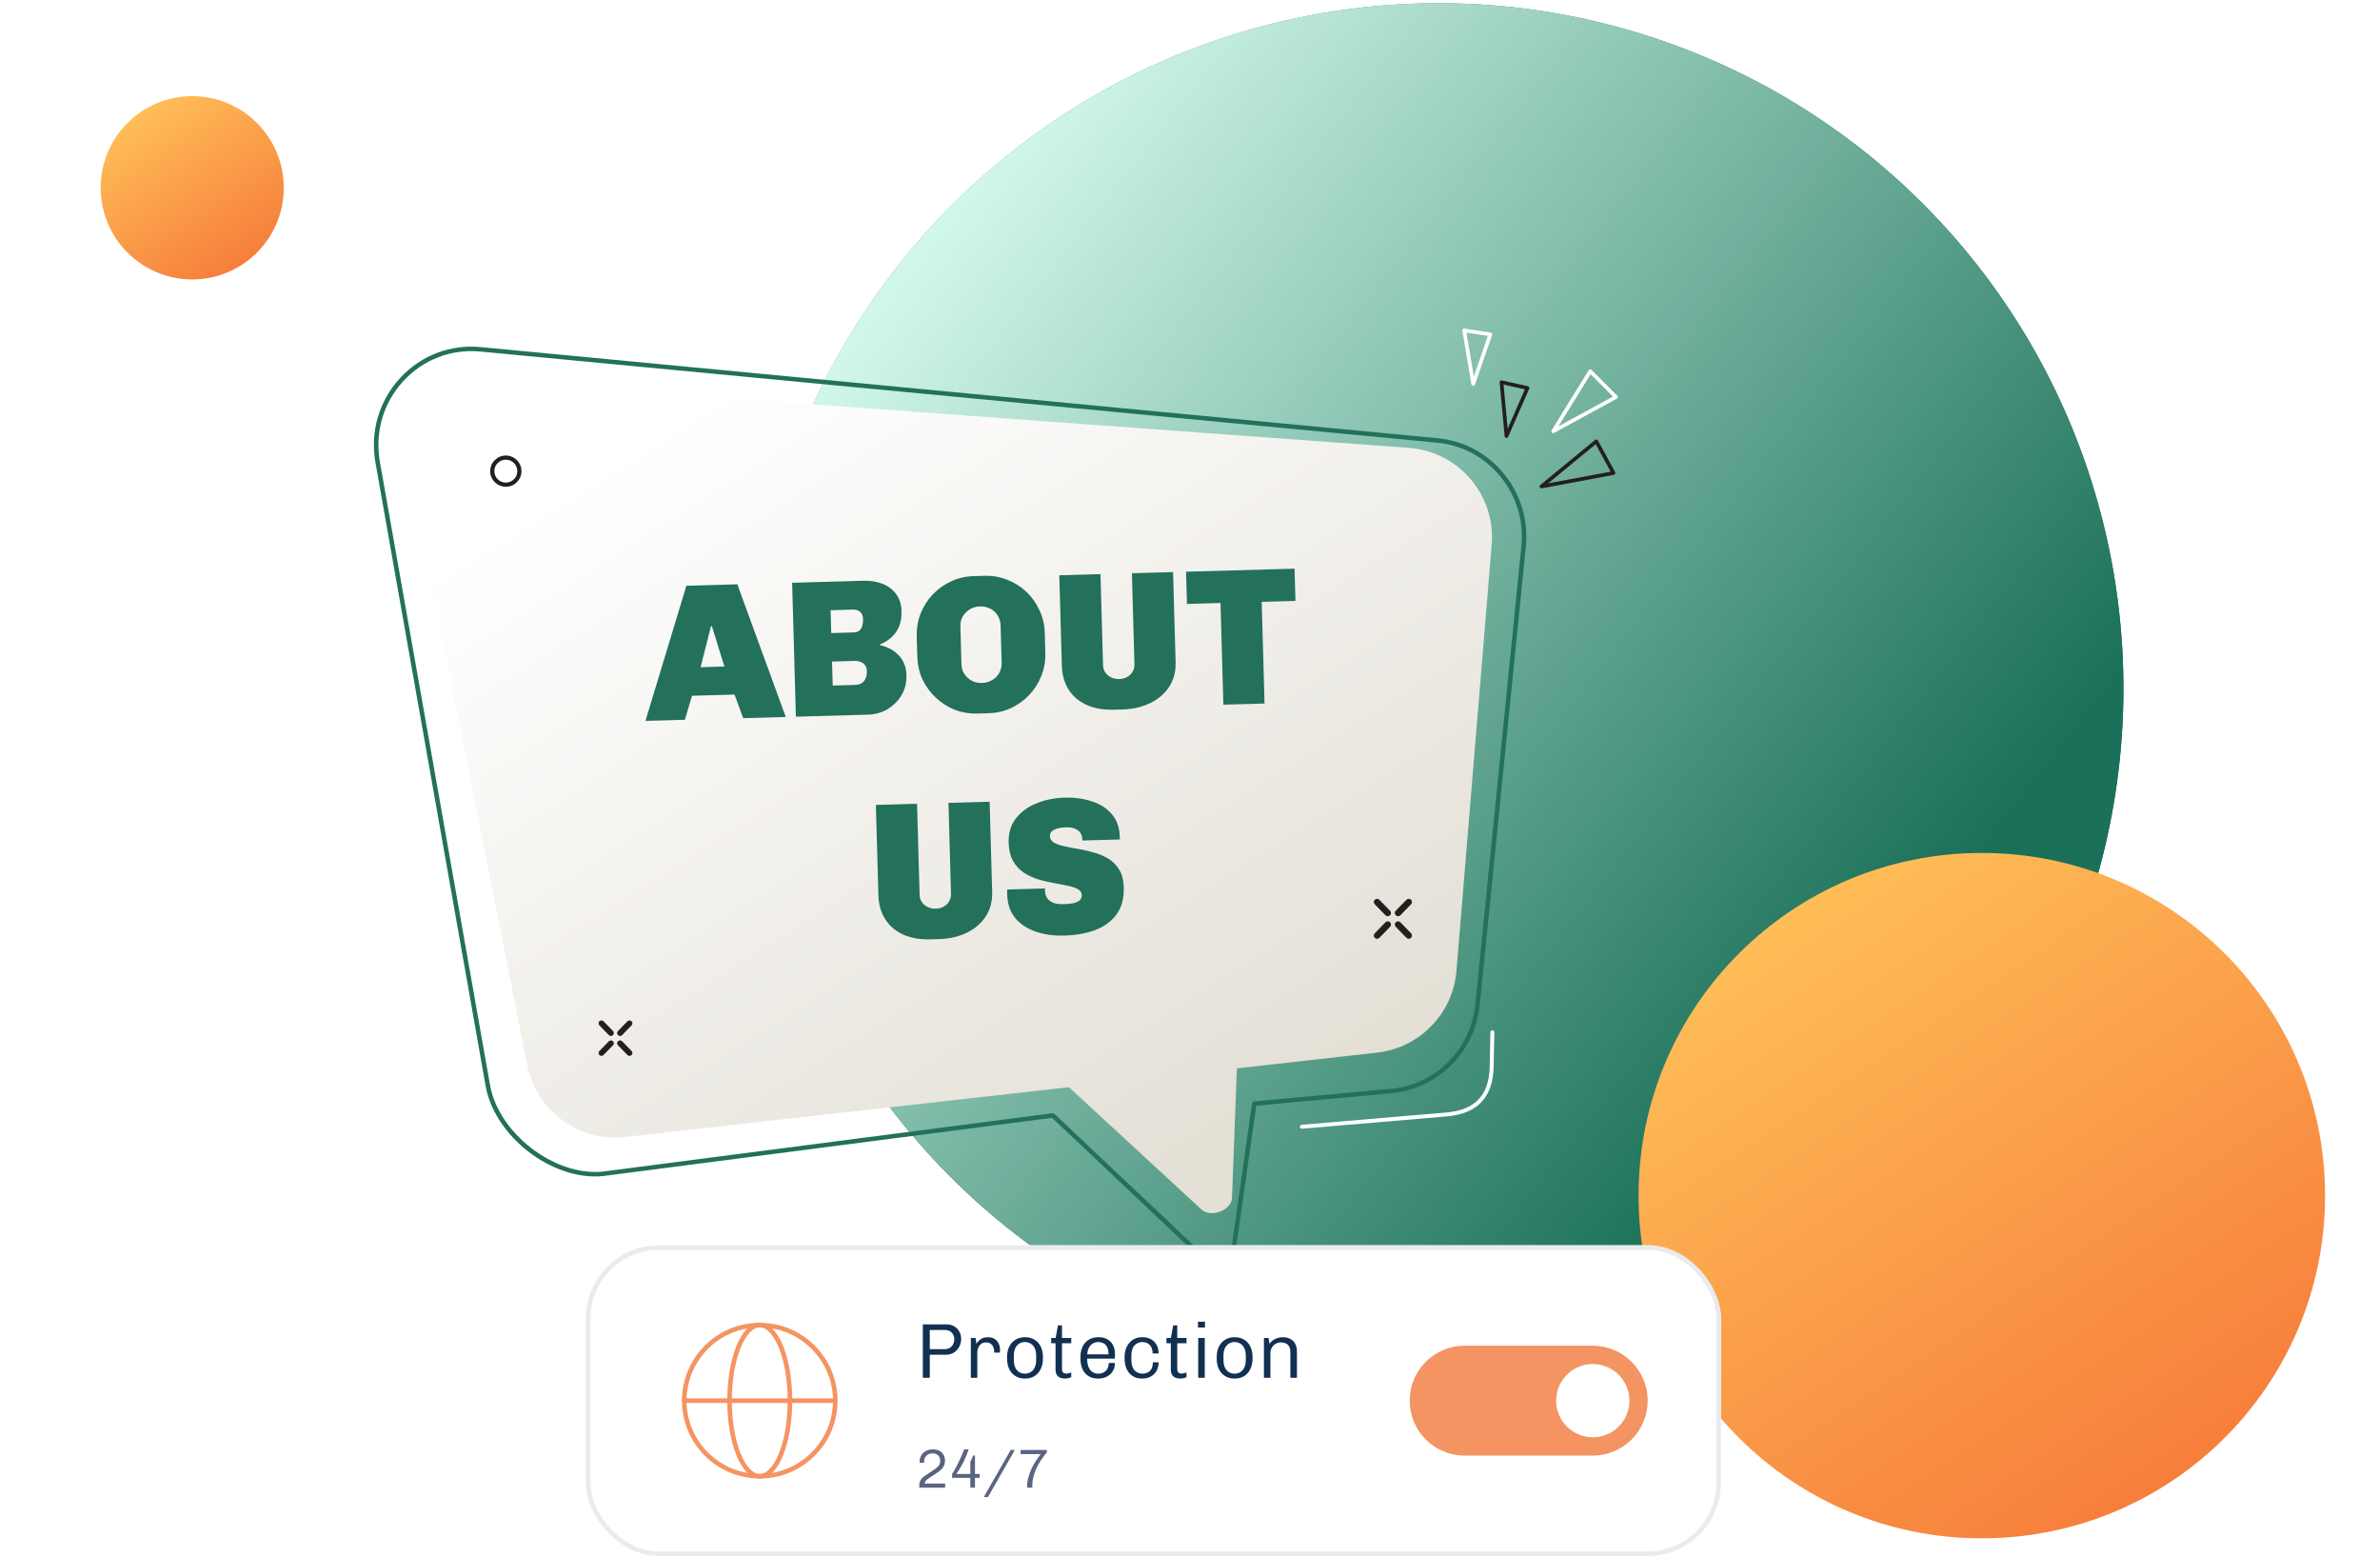 <svg width="520" height="340" viewBox="0 0 520 340" fill="none" xmlns="http://www.w3.org/2000/svg">
<ellipse cx="149.968" cy="150.159" rx="149.968" ry="150.159" transform="matrix(0.945 0.326 -0.328 0.945 221.445 -40)" fill="url(#paint0_linear_3907_6549)"/>
<ellipse cx="149.968" cy="150.159" rx="149.968" ry="150.159" transform="matrix(0.945 0.326 -0.328 0.945 221.445 -40)" fill="url(#paint1_linear_3907_6549)"/>
<ellipse cx="42" cy="41.017" rx="20" ry="20.017" fill="url(#paint2_linear_3907_6549)"/>
<ellipse cx="433" cy="261.15" rx="75" ry="74.85" fill="url(#paint3_linear_3907_6549)"/>
<path d="M61.813 186.794C61.641 186.794 61.47 186.729 61.339 186.591L58.747 183.931C58.493 183.67 58.493 183.246 58.763 182.993C59.025 182.732 59.45 182.74 59.703 183.001L62.296 185.669C62.549 185.93 62.541 186.354 62.279 186.607C62.148 186.729 61.985 186.794 61.813 186.794Z" fill="white"/>
<path fill-rule="evenodd" clip-rule="evenodd" d="M61.818 186.909C61.606 186.909 61.409 186.819 61.262 186.672L58.67 184.004C58.523 183.858 58.449 183.662 58.449 183.458C58.457 183.246 58.539 183.05 58.686 182.911C58.997 182.609 59.488 182.618 59.79 182.928L62.382 185.587C62.677 185.897 62.669 186.386 62.366 186.688C62.219 186.827 62.023 186.909 61.818 186.909ZM59.234 182.911C59.095 182.911 58.948 182.968 58.842 183.066C58.735 183.172 58.678 183.311 58.678 183.458C58.67 183.605 58.727 183.743 58.834 183.849L61.426 186.517C61.63 186.729 61.99 186.729 62.211 186.525C62.423 186.313 62.431 185.962 62.219 185.742L59.627 183.083C59.52 182.968 59.373 182.911 59.234 182.911Z" fill="white"/>
<path d="M64.312 186.794C64.148 186.794 63.977 186.729 63.846 186.607C63.584 186.354 63.576 185.93 63.83 185.669L66.422 183.001C66.683 182.74 67.1 182.732 67.37 182.993C67.632 183.246 67.64 183.67 67.379 183.931L64.794 186.591C64.664 186.729 64.484 186.794 64.312 186.794Z" fill="white"/>
<path fill-rule="evenodd" clip-rule="evenodd" d="M64.312 186.909C64.108 186.909 63.912 186.827 63.773 186.688C63.617 186.541 63.536 186.346 63.536 186.142C63.528 185.93 63.609 185.734 63.757 185.587L66.341 182.928C66.643 182.618 67.134 182.609 67.444 182.911C67.755 183.205 67.763 183.703 67.461 184.004L64.869 186.672C64.721 186.819 64.525 186.909 64.312 186.909ZM66.905 182.911C66.757 182.911 66.61 182.968 66.504 183.083L63.912 185.742C63.699 185.962 63.707 186.313 63.928 186.525C64.141 186.729 64.509 186.729 64.713 186.517L67.297 183.849C67.51 183.629 67.51 183.278 67.289 183.066C67.183 182.968 67.044 182.911 66.905 182.911Z" fill="white"/>
<path d="M64.312 188.255C64.484 188.255 64.664 188.32 64.794 188.45L67.379 191.118C67.64 191.379 67.632 191.803 67.37 192.056C67.1 192.317 66.683 192.309 66.422 192.04L63.83 189.38C63.576 189.119 63.584 188.695 63.846 188.442C63.977 188.312 64.148 188.255 64.312 188.255Z" fill="white"/>
<path fill-rule="evenodd" clip-rule="evenodd" d="M66.905 192.358C66.7 192.358 66.496 192.277 66.341 192.122L63.757 189.463C63.609 189.308 63.528 189.112 63.536 188.908C63.536 188.696 63.617 188.508 63.773 188.361C64.067 188.068 64.582 188.076 64.869 188.378L67.461 191.037C67.763 191.347 67.755 191.836 67.444 192.138C67.297 192.285 67.101 192.358 66.905 192.358ZM64.312 188.361C64.165 188.361 64.026 188.418 63.928 188.524C63.822 188.622 63.757 188.761 63.757 188.908C63.757 189.055 63.814 189.201 63.912 189.308L66.504 191.967C66.717 192.179 67.068 192.187 67.289 191.975C67.51 191.763 67.51 191.412 67.297 191.192L64.713 188.533C64.607 188.426 64.46 188.361 64.312 188.361Z" fill="white"/>
<path d="M61.813 188.255C61.985 188.255 62.148 188.312 62.279 188.442C62.541 188.695 62.549 189.119 62.296 189.38L59.703 192.04C59.45 192.309 59.025 192.317 58.763 192.056C58.493 191.803 58.493 191.379 58.747 191.118L61.339 188.45C61.47 188.32 61.641 188.255 61.813 188.255Z" fill="white"/>
<path fill-rule="evenodd" clip-rule="evenodd" d="M59.234 192.358C59.038 192.358 58.842 192.285 58.686 192.138C58.539 191.991 58.457 191.796 58.449 191.592C58.449 191.388 58.523 191.184 58.67 191.037L61.262 188.378C61.548 188.076 62.063 188.068 62.366 188.361C62.669 188.663 62.677 189.153 62.382 189.463L59.79 192.122C59.635 192.277 59.431 192.358 59.234 192.358ZM61.818 188.361C61.671 188.361 61.532 188.426 61.426 188.533L58.834 191.192C58.727 191.298 58.67 191.437 58.678 191.592C58.678 191.738 58.735 191.877 58.842 191.975C59.062 192.187 59.414 192.187 59.627 191.967L62.219 189.308C62.431 189.087 62.423 188.736 62.211 188.524C62.104 188.418 61.965 188.361 61.818 188.361Z" fill="white"/>
<g filter="url(#filter0_i_3907_6549)">
<path d="M110.861 83.47L307.781 97.82C318.665 98.611 326.801 108.098 325.909 118.948L318.215 212.067C317.446 221.383 310.169 228.863 300.855 229.907L270.24 233.342L269.169 261.665C269.071 264.341 264.549 266.054 262.521 264.186L233.55 237.461L136.651 248.327C126.52 249.469 117.198 242.666 115.219 232.689L90.189 106.801C87.662 94.124 97.933 82.532 110.861 83.47Z" fill="url(#paint4_linear_3907_6549)"/>
<path d="M110.861 83.47L307.781 97.82C318.665 98.611 326.801 108.098 325.909 118.948L318.215 212.067C317.446 221.383 310.169 228.863 300.855 229.907L270.24 233.342L269.169 261.665C269.071 264.341 264.549 266.054 262.521 264.186L233.55 237.461L136.651 248.327C126.52 249.469 117.198 242.666 115.219 232.689L90.189 106.801C87.662 94.124 97.933 82.532 110.861 83.47Z" fill="white" fill-opacity="0.2"/>
</g>
<path d="M232.469 204.35C230.308 204.411 228.295 204.14 226.429 203.538C224.563 202.908 223.042 201.927 221.866 200.594C220.719 199.233 220.115 197.472 220.054 195.311C220.049 195.141 220.045 194.984 220.041 194.842C220.036 194.672 220.045 194.487 220.068 194.287L228.339 194.055C228.314 194.169 228.302 194.255 228.304 194.312C228.306 194.369 228.308 194.454 228.311 194.568C228.325 195.079 228.453 195.559 228.693 196.008C228.961 196.455 229.384 196.827 229.962 197.124C230.538 197.392 231.338 197.512 232.361 197.484C233.527 197.451 234.391 197.341 234.955 197.155C235.519 196.968 235.896 196.73 236.087 196.44C236.278 196.15 236.369 195.849 236.36 195.537C236.344 194.94 236.046 194.493 235.469 194.196C234.891 193.871 234.13 193.622 233.187 193.449C232.271 193.248 231.255 193.048 230.14 192.852C229.026 192.656 227.894 192.389 226.747 192.051C225.627 191.684 224.589 191.187 223.633 190.56C222.705 189.932 221.942 189.1 221.344 188.064C220.745 187 220.423 185.658 220.378 184.037C220.32 181.962 220.839 180.213 221.937 178.788C223.035 177.363 224.512 176.269 226.368 175.506C228.252 174.714 230.331 174.285 232.605 174.222C234.793 174.16 236.778 174.432 238.559 175.036C240.367 175.611 241.815 176.538 242.904 177.816C244.02 179.093 244.608 180.769 244.666 182.844L244.68 183.356L236.494 183.585L236.49 183.415C236.475 182.903 236.348 182.437 236.109 182.017C235.87 181.597 235.476 181.267 234.929 181.026C234.41 180.785 233.724 180.676 232.872 180.7C232.076 180.722 231.41 180.826 230.875 181.012C230.367 181.168 229.989 181.378 229.741 181.641C229.492 181.904 229.373 182.22 229.383 182.59C229.401 183.215 229.699 183.705 230.278 184.058C230.856 184.383 231.617 184.647 232.561 184.848C233.506 185.049 234.55 185.247 235.693 185.443C236.836 185.638 237.967 185.905 239.086 186.243C240.233 186.553 241.284 187.007 242.24 187.606C243.195 188.205 243.971 189.008 244.569 190.015C245.165 190.994 245.485 192.251 245.528 193.786C245.596 196.202 245.068 198.18 243.945 199.719C242.849 201.229 241.302 202.367 239.304 203.135C237.334 203.873 235.055 204.278 232.469 204.35Z" fill="#23705B"/>
<path d="M203.285 205.17C200.983 205.234 198.982 204.878 197.281 204.101C195.61 203.322 194.313 202.207 193.39 200.753C192.466 199.272 191.977 197.55 191.922 195.589L191.367 175.806L200.363 175.553L200.92 195.379C200.946 196.317 201.294 197.075 201.965 197.654C202.664 198.232 203.497 198.507 204.463 198.48C205.429 198.453 206.231 198.132 206.868 197.516C207.505 196.901 207.81 196.125 207.784 195.187L207.228 175.361L216.224 175.108L216.779 194.892C216.834 196.853 216.371 198.601 215.39 200.136C214.408 201.643 213.034 202.834 211.266 203.708C209.499 204.583 207.449 205.053 205.119 205.118L203.285 205.17Z" fill="#23705B"/>
<path d="M267.291 153.917L266.668 131.703L259.334 131.909L259.137 124.874L282.843 124.209L283.04 131.244L275.664 131.451L276.287 153.664L267.291 153.917Z" fill="#23705B"/>
<path d="M243.363 155.015C241.061 155.08 239.06 154.723 237.36 153.946C235.688 153.168 234.391 152.052 233.468 150.599C232.545 149.117 232.055 147.396 232 145.434L231.445 125.651L240.442 125.399L240.998 145.225C241.024 146.163 241.373 146.921 242.043 147.499C242.742 148.077 243.575 148.353 244.541 148.325C245.508 148.298 246.309 147.977 246.946 147.362C247.583 146.747 247.889 145.97 247.862 145.032L247.306 125.206L256.302 124.954L256.857 144.737C256.912 146.698 256.449 148.446 255.468 149.982C254.487 151.488 253.112 152.679 251.344 153.554C249.577 154.428 247.528 154.898 245.197 154.964L243.363 155.015Z" fill="#23705B"/>
<path d="M213.571 155.851C211.808 155.9 210.136 155.62 208.555 155.01C207.001 154.371 205.624 153.485 204.426 152.352C203.228 151.22 202.267 149.895 201.541 148.38C200.844 146.835 200.47 145.181 200.421 143.419L200.296 138.985C200.247 137.222 200.528 135.564 201.138 134.011C201.777 132.429 202.662 131.038 203.795 129.84C204.927 128.642 206.252 127.695 207.769 126.998C209.313 126.272 210.966 125.884 212.728 125.835L215.116 125.768C216.878 125.718 218.537 126.013 220.091 126.652C221.672 127.262 223.062 128.133 224.26 129.266C225.458 130.399 226.406 131.738 227.104 133.283C227.829 134.798 228.216 136.437 228.266 138.2L228.39 142.634C228.44 144.396 228.145 146.069 227.507 147.651C226.896 149.204 226.025 150.58 224.892 151.778C223.759 152.976 222.421 153.938 220.876 154.664C219.36 155.361 217.721 155.734 215.958 155.784L213.571 155.851ZM214.578 149.166C215.232 149.148 215.811 149.018 216.316 148.776C216.85 148.533 217.311 148.222 217.698 147.841C218.085 147.432 218.371 146.969 218.555 146.451C218.768 145.933 218.866 145.376 218.85 144.779L218.62 136.593C218.603 135.996 218.474 135.445 218.232 134.94C218.019 134.434 217.708 133.987 217.299 133.6C216.89 133.214 216.412 132.928 215.866 132.745C215.348 132.532 214.763 132.434 214.109 132.453C213.483 132.47 212.904 132.6 212.37 132.843C211.837 133.085 211.376 133.411 210.99 133.82C210.602 134.201 210.302 134.65 210.089 135.168C209.904 135.685 209.82 136.242 209.837 136.839L210.067 145.026C210.083 145.622 210.198 146.174 210.412 146.68C210.653 147.185 210.979 147.631 211.388 148.018C211.797 148.405 212.275 148.704 212.821 148.917C213.367 149.1 213.952 149.183 214.578 149.166Z" fill="#23705B"/>
<path d="M173.891 156.537L173.07 127.289L188.76 126.848C190.21 126.808 191.553 127.026 192.79 127.503C194.026 127.981 195.014 128.721 195.754 129.724C196.521 130.698 196.925 131.939 196.968 133.445C197.006 134.81 196.811 135.981 196.383 136.961C195.955 137.911 195.38 138.696 194.657 139.313C193.935 139.931 193.138 140.408 192.265 140.746L192.27 140.916C192.957 141.068 193.632 141.305 194.296 141.628C194.987 141.949 195.611 142.387 196.167 142.94C196.722 143.465 197.167 144.107 197.501 144.866C197.835 145.596 198.015 146.459 198.043 147.453C198.09 149.131 197.72 150.62 196.931 151.922C196.142 153.196 195.104 154.207 193.816 154.954C192.528 155.673 191.13 156.053 189.624 156.096L173.891 156.537ZM181.936 149.74L186.839 149.603C187.379 149.588 187.845 149.461 188.236 149.222C188.628 148.984 188.917 148.648 189.104 148.216C189.319 147.755 189.417 147.212 189.4 146.587C189.384 146.018 189.243 145.581 188.979 145.276C188.742 144.941 188.422 144.708 188.02 144.577C187.646 144.417 187.232 144.343 186.777 144.356L181.788 144.496L181.936 149.74ZM181.614 138.271L186.517 138.133C187.057 138.118 187.48 137.978 187.785 137.714C188.091 137.449 188.294 137.102 188.396 136.673C188.526 136.242 188.585 135.8 188.572 135.345C188.548 134.492 188.319 133.916 187.884 133.615C187.476 133.285 186.974 133.128 186.377 133.145L181.474 133.283L181.614 138.271Z" fill="#23705B"/>
<path d="M141.024 157.459L149.967 127.937L161.095 127.625L171.679 156.599L162.385 156.86L160.491 151.708L151.196 151.968L149.636 157.218L141.024 157.459ZM153.069 145.729L158.271 145.583L155.549 136.784L155.336 136.79L153.069 145.729Z" fill="#23705B"/>
<path fill-rule="evenodd" clip-rule="evenodd" d="M265.035 275.737C263.931 275.737 262.917 275.378 262.222 274.701L229.858 244.159L131.684 256.885C131.678 256.885 131.673 256.885 131.667 256.885C131.139 256.934 130.602 256.958 130.057 256.958C125.216 256.958 119.991 255.041 115.469 251.558C110.448 247.683 107.03 242.437 106.098 237.176L82.033 101.042C80.839 94.287 82.809 87.541 87.446 82.532C91.984 77.629 98.387 75.182 105.018 75.81L314.089 95.715C319.764 96.253 324.891 98.986 328.538 103.407C330.337 105.594 331.67 108.074 332.512 110.774C333.379 113.572 333.674 116.476 333.379 119.413L323.313 219.523C322.814 224.483 320.615 229.141 317.107 232.648C313.607 236.148 308.971 238.326 304.056 238.783L274.48 241.508L270.17 271.837C270.072 273.306 268.928 274.636 267.161 275.321C266.45 275.598 265.722 275.737 265.035 275.737ZM230.029 243.155C230.152 243.155 230.275 243.204 230.365 243.286L262.901 273.991C263.768 274.831 265.297 274.994 266.81 274.407C267.914 273.983 269.116 273.061 269.189 271.756C269.189 271.745 269.192 271.731 269.197 271.715L273.564 240.985C273.597 240.765 273.785 240.594 274.006 240.569L303.966 237.812C313.632 236.915 321.359 229.19 322.34 219.425L332.398 119.315C332.962 113.759 331.319 108.335 327.778 104.036C324.303 99.81 319.405 97.2 314 96.686L104.92 76.781C98.608 76.186 92.499 78.519 88.165 83.201C83.742 87.973 81.861 94.418 82.998 100.87L107.071 237.013C108.927 247.512 121.062 256.876 131.569 255.914L229.964 243.155C229.986 243.155 230.007 243.155 230.029 243.155Z" fill="#23705B"/>
<path style="mix-blend-mode:multiply" opacity="0.53" d="M337.37 282.548C337.37 287.989 305.03 292.403 265.134 292.403C225.247 292.403 192.906 287.989 192.906 282.548C192.906 277.099 225.247 272.686 265.134 272.686C305.03 272.686 337.37 277.099 337.37 282.548Z" fill="url(#paint5_radial_3907_6549)"/>
<path d="M157.855 135.255L163.489 128.729L157.855 135.255Z" fill="white"/>
<path d="M160.898 146.031L169.476 146.961L160.898 146.031Z" fill="white"/>
<path d="M159.41 140.525L166.361 138.485L159.41 140.525Z" fill="white"/>
<path d="M135.474 226.171C135.613 226.171 135.752 226.114 135.85 226.008L137.927 223.879C138.132 223.675 138.123 223.332 137.911 223.128C137.698 222.925 137.363 222.933 137.159 223.145L135.09 225.266C134.885 225.478 134.885 225.812 135.098 226.024C135.204 226.122 135.335 226.171 135.474 226.171Z" fill="#231F20"/>
<path fill-rule="evenodd" clip-rule="evenodd" d="M135.036 226.09C134.782 225.853 134.782 225.453 135.02 225.201L137.088 223.071C137.334 222.827 137.734 222.819 137.988 223.063C138.102 223.178 138.176 223.332 138.176 223.504C138.176 223.667 138.119 223.83 137.996 223.952L135.927 226.082C135.805 226.204 135.649 226.269 135.478 226.269C135.306 226.269 135.15 226.204 135.036 226.09ZM137.236 223.21L135.159 225.339C134.995 225.511 135.003 225.788 135.175 225.951C135.339 226.114 135.625 226.106 135.788 225.943L137.857 223.814C137.939 223.732 137.98 223.618 137.98 223.504C137.98 223.39 137.931 223.284 137.849 223.202C137.759 223.12 137.653 223.08 137.546 223.08C137.432 223.08 137.317 223.12 137.236 223.21Z" fill="#231F20"/>
<path d="M133.48 226.171C133.619 226.171 133.75 226.122 133.857 226.024C134.061 225.812 134.069 225.478 133.865 225.266L131.796 223.145C131.591 222.933 131.248 222.925 131.044 223.128C130.831 223.332 130.823 223.675 131.027 223.879L133.096 226.008C133.202 226.114 133.341 226.171 133.48 226.171Z" fill="#231F20"/>
<path fill-rule="evenodd" clip-rule="evenodd" d="M133.027 226.082L130.958 223.952C130.835 223.83 130.77 223.667 130.778 223.504C130.778 223.332 130.843 223.178 130.966 223.063C131.22 222.819 131.62 222.827 131.857 223.071L133.934 225.201C134.049 225.323 134.114 225.478 134.106 225.649C134.106 225.821 134.041 225.976 133.918 226.09C133.795 226.204 133.64 226.269 133.476 226.269C133.305 226.269 133.149 226.204 133.027 226.082ZM131.105 223.202C131.023 223.284 130.974 223.39 130.974 223.504C130.974 223.618 131.015 223.732 131.097 223.814L133.166 225.943C133.329 226.106 133.615 226.114 133.779 225.951C133.861 225.87 133.91 225.763 133.91 225.649C133.918 225.527 133.869 225.421 133.787 225.339L131.718 223.21C131.637 223.12 131.522 223.08 131.408 223.08C131.301 223.08 131.187 223.12 131.105 223.202Z" fill="#231F20"/>
<path d="M133.48 227.338C133.341 227.338 133.202 227.387 133.096 227.501L131.027 229.622C130.823 229.834 130.831 230.168 131.044 230.38C131.248 230.584 131.591 230.576 131.796 230.364L133.865 228.235C134.069 228.031 134.061 227.688 133.857 227.484C133.75 227.387 133.619 227.338 133.48 227.338Z" fill="#231F20"/>
<path fill-rule="evenodd" clip-rule="evenodd" d="M130.966 230.446C130.843 230.332 130.778 230.177 130.778 230.005C130.77 229.834 130.835 229.679 130.958 229.557L133.027 227.428C133.264 227.191 133.673 227.183 133.918 227.419C134.041 227.534 134.106 227.689 134.106 227.86C134.114 228.023 134.049 228.186 133.934 228.309L131.857 230.438C131.735 230.56 131.571 230.625 131.408 230.625C131.252 230.625 131.089 230.568 130.966 230.446ZM133.166 227.566L131.097 229.695C131.015 229.777 130.974 229.883 130.974 230.005C130.974 230.12 131.023 230.226 131.105 230.307C131.277 230.47 131.555 230.47 131.718 230.299L133.787 228.17C133.869 228.088 133.918 227.974 133.91 227.86C133.91 227.746 133.861 227.64 133.779 227.558C133.697 227.477 133.591 227.436 133.476 227.436C133.362 227.436 133.247 227.485 133.166 227.566Z" fill="#231F20"/>
<path d="M135.474 227.338C135.335 227.338 135.204 227.387 135.098 227.484C134.885 227.688 134.885 228.031 135.09 228.235L137.159 230.364C137.363 230.576 137.698 230.584 137.911 230.38C138.123 230.168 138.132 229.834 137.927 229.622L135.85 227.501C135.752 227.387 135.613 227.338 135.474 227.338Z" fill="#231F20"/>
<path fill-rule="evenodd" clip-rule="evenodd" d="M137.538 230.625C137.366 230.625 137.211 230.552 137.088 230.438L135.02 228.309C134.782 228.056 134.782 227.656 135.036 227.419C135.273 227.183 135.69 227.191 135.927 227.428L137.996 229.557C138.119 229.679 138.176 229.834 138.176 230.005C138.176 230.177 138.102 230.332 137.988 230.446C137.865 230.56 137.71 230.625 137.546 230.625C137.541 230.625 137.538 230.625 137.538 230.625ZM135.175 227.558C135.003 227.721 134.995 227.999 135.159 228.17L137.236 230.299C137.309 230.381 137.424 230.43 137.538 230.43C137.538 230.43 137.541 230.43 137.546 230.43C137.661 230.43 137.767 230.389 137.849 230.307C137.931 230.226 137.98 230.12 137.98 230.005C137.98 229.883 137.939 229.777 137.857 229.695L135.788 227.566C135.706 227.485 135.592 227.436 135.478 227.436C135.363 227.436 135.257 227.477 135.175 227.558Z" fill="#231F20"/>
<path d="M303.212 201.34C303.057 201.34 302.901 201.397 302.779 201.519L300.44 203.917C300.211 204.162 300.219 204.537 300.457 204.766C300.694 205.002 301.078 204.994 301.307 204.758L303.646 202.351C303.875 202.115 303.875 201.739 303.629 201.503C303.515 201.389 303.368 201.34 303.212 201.34Z" fill="#231F20"/>
<path fill-rule="evenodd" clip-rule="evenodd" d="M303.7 201.43C303.839 201.56 303.913 201.74 303.913 201.927C303.921 202.115 303.848 202.294 303.717 202.425L301.378 204.831C301.108 205.109 300.659 205.109 300.381 204.848C300.242 204.717 300.168 204.538 300.168 204.35C300.168 204.162 300.233 203.983 300.364 203.852L302.703 201.446C302.842 201.307 303.022 201.234 303.21 201.234C303.398 201.234 303.57 201.307 303.7 201.43ZM301.231 204.685L303.57 202.286C303.66 202.188 303.709 202.066 303.709 201.927C303.709 201.797 303.651 201.674 303.561 201.577C303.365 201.397 303.038 201.397 302.85 201.593L300.511 203.991C300.421 204.089 300.372 204.211 300.372 204.35C300.372 204.481 300.43 204.603 300.528 204.693C300.618 204.791 300.749 204.84 300.871 204.84C301.002 204.84 301.133 204.782 301.231 204.685Z" fill="#231F20"/>
<path d="M305.463 201.34C305.316 201.34 305.161 201.389 305.046 201.503C304.809 201.739 304.801 202.115 305.03 202.351L307.369 204.758C307.598 204.994 307.982 205.002 308.219 204.766C308.456 204.537 308.464 204.162 308.235 203.917L305.897 201.519C305.774 201.397 305.619 201.34 305.463 201.34Z" fill="#231F20"/>
<path fill-rule="evenodd" clip-rule="evenodd" d="M305.965 201.446L308.304 203.852C308.574 204.13 308.566 204.579 308.288 204.848C308.01 205.117 307.56 205.109 307.29 204.831L304.951 202.425C304.681 202.148 304.69 201.699 304.968 201.43C305.098 201.307 305.27 201.234 305.458 201.234C305.655 201.234 305.834 201.307 305.965 201.446ZM308.14 204.693C308.345 204.505 308.345 204.187 308.157 203.991L305.818 201.593C305.63 201.397 305.303 201.397 305.115 201.577C304.91 201.772 304.91 202.082 305.098 202.286L307.437 204.685C307.535 204.782 307.666 204.84 307.797 204.84C307.92 204.84 308.05 204.791 308.14 204.693Z" fill="#231F20"/>
<path d="M305.463 200.018C305.619 200.018 305.774 199.961 305.897 199.838L308.235 197.432C308.464 197.195 308.456 196.82 308.219 196.584C307.982 196.355 307.598 196.363 307.369 196.6L305.03 198.998C304.801 199.235 304.809 199.618 305.046 199.847C305.161 199.961 305.316 200.018 305.463 200.018Z" fill="#231F20"/>
<path fill-rule="evenodd" clip-rule="evenodd" d="M308.288 196.51C308.566 196.78 308.574 197.228 308.304 197.506L305.965 199.912C305.704 200.181 305.237 200.181 304.968 199.92C304.69 199.651 304.681 199.211 304.951 198.925L307.29 196.527C307.429 196.388 307.609 196.315 307.797 196.315C307.977 196.315 308.149 196.38 308.288 196.51ZM305.818 199.765L308.157 197.367C308.345 197.163 308.345 196.853 308.14 196.657C307.944 196.47 307.633 196.47 307.437 196.665L305.098 199.072C304.91 199.268 304.91 199.586 305.115 199.774C305.205 199.863 305.327 199.92 305.458 199.92C305.597 199.92 305.72 199.863 305.818 199.765Z" fill="#231F20"/>
<path d="M303.212 200.018C303.368 200.018 303.515 199.961 303.629 199.847C303.875 199.618 303.875 199.235 303.646 198.998L301.307 196.6C301.078 196.363 300.694 196.355 300.457 196.584C300.219 196.82 300.211 197.195 300.44 197.432L302.779 199.838C302.901 199.961 303.057 200.018 303.212 200.018Z" fill="#231F20"/>
<path fill-rule="evenodd" clip-rule="evenodd" d="M301.378 196.527L303.717 198.925C303.987 199.211 303.978 199.651 303.7 199.92C303.431 200.19 302.965 200.181 302.703 199.912L300.364 197.506C300.233 197.375 300.168 197.196 300.168 197.008C300.168 196.82 300.242 196.641 300.381 196.51C300.52 196.38 300.691 196.315 300.871 196.315C301.059 196.315 301.239 196.388 301.378 196.527ZM303.561 199.774C303.758 199.586 303.758 199.268 303.57 199.072L301.231 196.674C301.035 196.47 300.724 196.47 300.528 196.657C300.43 196.755 300.372 196.878 300.372 197.008C300.372 197.139 300.421 197.269 300.511 197.367L302.85 199.765C302.948 199.863 303.071 199.92 303.21 199.92C303.341 199.92 303.463 199.863 303.561 199.774Z" fill="#231F20"/>
<path fill-rule="evenodd" clip-rule="evenodd" d="M110.516 106.316C108.635 106.316 107.098 104.782 107.098 102.906C107.098 101.029 108.635 99.496 110.516 99.496C112.405 99.496 113.934 101.029 113.934 102.906C113.934 104.782 112.405 106.316 110.516 106.316ZM110.516 100.401C109.134 100.401 108.005 101.527 108.005 102.906C108.005 104.284 109.134 105.41 110.516 105.41C111.898 105.41 113.026 104.284 113.026 102.906C113.026 101.527 111.898 100.401 110.516 100.401Z" fill="#231F20"/>
<path d="M81 135.215L90.091 183.323" stroke="white" stroke-width="1.136" stroke-linecap="round"/>
<circle cx="80.621" cy="132.942" r="0.568" fill="white" stroke="white" stroke-width="0.379"/>
<circle cx="91.23" cy="185.974" r="0.568" fill="white" stroke="white" stroke-width="0.379"/>
<path d="M321.884 83.871L325.619 73.033L319.903 72.168L321.884 83.871Z" stroke="white" stroke-width="0.811" stroke-linecap="round" stroke-linejoin="round"/>
<path d="M339.354 94.199L353.066 86.717L347.449 81.084L339.354 94.199Z" stroke="white" stroke-width="0.811" stroke-linecap="round" stroke-linejoin="round"/>
<path d="M329.148 95.238L333.736 84.749L328.057 83.492L329.148 95.238Z" stroke="#231F20" stroke-width="0.811" stroke-linecap="round" stroke-linejoin="round"/>
<path d="M336.773 106.264L352.528 103.315L348.769 96.398L336.773 106.264Z" stroke="#231F20" stroke-width="0.811" stroke-linecap="round" stroke-linejoin="round"/>
<path d="M284.46 246.533C284.229 246.546 284.029 246.373 284.009 246.142C283.989 245.906 284.165 245.698 284.4 245.678L316.476 242.95C319.295 242.619 321.38 241.763 322.847 240.332C323.676 239.522 324.318 238.511 324.752 237.322C325.226 236.026 325.475 234.474 325.491 232.713C325.491 232.711 325.491 232.709 325.491 232.707L325.637 225.441C325.642 225.204 325.838 225.016 326.075 225.023C326.311 225.027 326.499 225.223 326.495 225.458L326.348 232.722C326.332 234.583 326.065 236.229 325.558 237.616C325.079 238.926 324.368 240.046 323.447 240.944C321.837 242.515 319.586 243.449 316.569 243.801C316.564 243.803 316.56 243.804 316.556 243.804L284.473 246.533C284.468 246.533 284.463 246.533 284.46 246.533Z" fill="white"/>
<g filter="url(#filter1_dd_3907_6549)">
<rect x="128" y="266" width="248" height="67.864" rx="16" fill="white"/>
<rect x="128.5" y="266.5" width="247" height="66.864" rx="15.5" stroke="#E9EBEE"/>
<path d="M166 316.432C175.113 316.432 182.5 309.045 182.5 299.932C182.5 290.82 175.113 283.432 166 283.432C156.887 283.432 149.5 290.82 149.5 299.932C149.5 309.045 156.887 316.432 166 316.432Z" stroke="#F49462" stroke-linecap="round" stroke-linejoin="round"/>
<path d="M165.998 316.432C169.644 316.432 172.598 309.045 172.598 299.932C172.598 290.82 169.644 283.432 165.998 283.432C162.353 283.432 159.398 290.82 159.398 299.932C159.398 309.045 162.353 316.432 165.998 316.432Z" stroke="#F49462" stroke-linecap="round" stroke-linejoin="round"/>
<path d="M149.5 299.933H182.5" stroke="#F49462" stroke-linecap="round" stroke-linejoin="round"/>
<path d="M201.632 294.932V283.27H206.783C207.406 283.27 207.956 283.406 208.432 283.678C208.919 283.95 209.299 284.324 209.571 284.8C209.854 285.265 209.996 285.797 209.996 286.398V286.534C209.996 287.123 209.849 287.679 209.554 288.2C209.271 288.71 208.88 289.124 208.381 289.441C207.894 289.747 207.338 289.9 206.715 289.9H203.145V294.932H201.632ZM203.145 288.676H206.443C206.862 288.676 207.225 288.58 207.531 288.387C207.837 288.194 208.075 287.934 208.245 287.605C208.415 287.276 208.5 286.914 208.5 286.517C208.5 285.928 208.313 285.446 207.939 285.072C207.565 284.687 207.061 284.494 206.426 284.494H203.145V288.676ZM212.119 294.932V286.245H213.139L213.36 287.52C213.372 287.509 213.417 287.429 213.496 287.282C213.587 287.135 213.729 286.97 213.921 286.789C214.114 286.596 214.363 286.432 214.669 286.296C214.975 286.149 215.349 286.075 215.791 286.075C216.415 286.075 216.919 286.2 217.304 286.449C217.701 286.698 217.996 287.038 218.188 287.469C218.392 287.888 218.494 288.359 218.494 288.88C218.494 289.005 218.489 289.118 218.477 289.22C218.466 289.322 218.455 289.396 218.443 289.441H217.219V289.135C217.219 288.863 217.163 288.58 217.049 288.285C216.947 287.99 216.766 287.741 216.505 287.537C216.245 287.322 215.876 287.214 215.4 287.214C215.049 287.214 214.754 287.288 214.516 287.435C214.278 287.582 214.086 287.769 213.938 287.996C213.791 288.223 213.683 288.461 213.615 288.71C213.559 288.959 213.53 289.192 213.53 289.407V294.932H212.119ZM223.855 295.102C223.118 295.102 222.461 294.926 221.883 294.575C221.305 294.224 220.851 293.725 220.523 293.079C220.194 292.422 220.03 291.634 220.03 290.716V290.444C220.03 289.526 220.194 288.744 220.523 288.098C220.863 287.441 221.322 286.942 221.9 286.602C222.489 286.251 223.146 286.075 223.872 286.075H224.042C224.778 286.075 225.436 286.251 226.014 286.602C226.592 286.942 227.045 287.441 227.374 288.098C227.702 288.744 227.867 289.526 227.867 290.444V290.716C227.867 291.634 227.697 292.422 227.357 293.079C227.028 293.736 226.575 294.241 225.997 294.592C225.419 294.932 224.761 295.102 224.025 295.102H223.855ZM223.94 294.031C224.404 294.031 224.818 293.923 225.181 293.708C225.555 293.481 225.849 293.147 226.065 292.705C226.28 292.252 226.388 291.696 226.388 291.039V290.121C226.388 289.452 226.28 288.897 226.065 288.455C225.849 288.013 225.555 287.684 225.181 287.469C224.818 287.242 224.404 287.129 223.94 287.129C223.486 287.129 223.073 287.242 222.699 287.469C222.336 287.684 222.047 288.013 221.832 288.455C221.616 288.897 221.509 289.452 221.509 290.121V291.039C221.509 291.696 221.616 292.252 221.832 292.705C222.047 293.147 222.336 293.481 222.699 293.708C223.073 293.923 223.486 294.031 223.94 294.031ZM232.661 295.102C232.264 295.102 231.907 295.034 231.59 294.898C231.284 294.762 231.046 294.547 230.876 294.252C230.706 293.957 230.621 293.572 230.621 293.096V287.384H229.669V286.245H230.638L231.148 283.474H232.032V286.245H234.055V287.384H232.032V292.892C232.032 293.391 232.134 293.708 232.338 293.844C232.542 293.969 232.763 294.031 233.001 294.031C233.126 294.031 233.296 294.003 233.511 293.946C233.738 293.889 233.919 293.833 234.055 293.776V294.796C233.942 294.853 233.806 294.904 233.647 294.949C233.488 295.006 233.324 295.045 233.154 295.068C232.984 295.091 232.82 295.102 232.661 295.102ZM239.857 295.102C239.109 295.102 238.446 294.932 237.868 294.592C237.302 294.252 236.86 293.759 236.542 293.113C236.225 292.456 236.066 291.668 236.066 290.75V290.427C236.066 289.498 236.231 288.71 236.559 288.064C236.899 287.407 237.358 286.914 237.936 286.585C238.526 286.245 239.194 286.075 239.942 286.075H240.095C240.764 286.075 241.365 286.217 241.897 286.5C242.43 286.783 242.844 287.197 243.138 287.741C243.444 288.285 243.597 288.931 243.597 289.679V290.75H237.528C237.528 291.453 237.625 292.048 237.817 292.535C238.01 293.022 238.288 293.396 238.65 293.657C239.013 293.906 239.455 294.031 239.976 294.031C240.396 294.031 240.775 293.946 241.115 293.776C241.455 293.606 241.727 293.351 241.931 293.011C242.135 292.66 242.237 292.223 242.237 291.702H243.597C243.597 292.405 243.433 293.011 243.104 293.521C242.787 294.02 242.356 294.411 241.812 294.694C241.268 294.966 240.662 295.102 239.993 295.102H239.857ZM237.545 289.815H242.203C242.203 288.908 242.005 288.234 241.608 287.792C241.212 287.35 240.662 287.129 239.959 287.129C239.313 287.129 238.764 287.356 238.31 287.809C237.857 288.251 237.602 288.92 237.545 289.815ZM249.401 295.102C248.687 295.102 248.053 294.926 247.497 294.575C246.942 294.224 246.506 293.725 246.188 293.079C245.871 292.422 245.712 291.651 245.712 290.767V290.41C245.712 289.73 245.809 289.129 246.001 288.608C246.194 288.075 246.46 287.622 246.8 287.248C247.14 286.863 247.537 286.574 247.99 286.381C248.455 286.177 248.954 286.075 249.486 286.075H249.639C250.319 286.075 250.92 286.217 251.441 286.5C251.974 286.783 252.388 287.191 252.682 287.724C252.988 288.245 253.141 288.88 253.141 289.628H251.832C251.832 289.061 251.73 288.597 251.526 288.234C251.334 287.86 251.067 287.582 250.727 287.401C250.399 287.22 250.019 287.129 249.588 287.129C248.908 287.129 248.336 287.373 247.871 287.86C247.418 288.347 247.191 289.09 247.191 290.087V291.056C247.191 292.053 247.418 292.801 247.871 293.3C248.325 293.787 248.903 294.031 249.605 294.031C250.047 294.031 250.438 293.946 250.778 293.776C251.118 293.606 251.385 293.34 251.577 292.977C251.781 292.603 251.883 292.127 251.883 291.549H253.141C253.141 292.297 252.983 292.937 252.665 293.47C252.348 294.003 251.917 294.411 251.373 294.694C250.841 294.966 250.234 295.102 249.554 295.102H249.401ZM257.846 295.102C257.449 295.102 257.092 295.034 256.775 294.898C256.469 294.762 256.231 294.547 256.061 294.252C255.891 293.957 255.806 293.572 255.806 293.096V287.384H254.854V286.245H255.823L256.333 283.474H257.217V286.245H259.24V287.384H257.217V292.892C257.217 293.391 257.319 293.708 257.523 293.844C257.727 293.969 257.948 294.031 258.186 294.031C258.31 294.031 258.48 294.003 258.696 293.946C258.922 293.889 259.104 293.833 259.24 293.776V294.796C259.126 294.853 258.99 294.904 258.832 294.949C258.673 295.006 258.509 295.045 258.339 295.068C258.169 295.091 258.004 295.102 257.846 295.102ZM261.795 294.932V286.245H263.223V294.932H261.795ZM261.744 283.95V282.692H263.274V283.95H261.744ZM269.658 295.102C268.922 295.102 268.264 294.926 267.686 294.575C267.108 294.224 266.655 293.725 266.326 293.079C265.998 292.422 265.833 291.634 265.833 290.716V290.444C265.833 289.526 265.998 288.744 266.326 288.098C266.666 287.441 267.125 286.942 267.703 286.602C268.293 286.251 268.95 286.075 269.675 286.075H269.845C270.582 286.075 271.239 286.251 271.817 286.602C272.395 286.942 272.849 287.441 273.177 288.098C273.506 288.744 273.67 289.526 273.67 290.444V290.716C273.67 291.634 273.5 292.422 273.16 293.079C272.832 293.736 272.378 294.241 271.8 294.592C271.222 294.932 270.565 295.102 269.828 295.102H269.658ZM269.743 294.031C270.208 294.031 270.622 293.923 270.984 293.708C271.358 293.481 271.653 293.147 271.868 292.705C272.084 292.252 272.191 291.696 272.191 291.039V290.121C272.191 289.452 272.084 288.897 271.868 288.455C271.653 288.013 271.358 287.684 270.984 287.469C270.622 287.242 270.208 287.129 269.743 287.129C269.29 287.129 268.876 287.242 268.502 287.469C268.14 287.684 267.851 288.013 267.635 288.455C267.42 288.897 267.312 289.452 267.312 290.121V291.039C267.312 291.696 267.42 292.252 267.635 292.705C267.851 293.147 268.14 293.481 268.502 293.708C268.876 293.923 269.29 294.031 269.743 294.031ZM276.152 294.932V286.245H277.155L277.376 287.52C277.693 287.055 278.107 286.698 278.617 286.449C279.127 286.2 279.676 286.075 280.266 286.075C280.866 286.075 281.399 286.188 281.864 286.415C282.328 286.642 282.691 286.987 282.952 287.452C283.224 287.905 283.36 288.478 283.36 289.169V294.932H281.932V289.424C281.932 288.631 281.75 288.064 281.388 287.724C281.025 287.384 280.521 287.214 279.875 287.214C279.444 287.214 279.053 287.316 278.702 287.52C278.35 287.724 278.073 288.007 277.869 288.37C277.665 288.721 277.563 289.118 277.563 289.56V294.932H276.152Z" fill="#113052"/>
<path d="M200.84 318.932V318.548C200.84 318.044 200.944 317.62 201.152 317.276C201.368 316.932 201.68 316.624 202.088 316.352L204.428 314.768C204.692 314.584 204.924 314.356 205.124 314.084C205.324 313.804 205.424 313.464 205.424 313.064C205.424 312.56 205.272 312.164 204.968 311.876C204.672 311.588 204.248 311.444 203.696 311.444C203.344 311.444 203.032 311.524 202.76 311.684C202.496 311.836 202.284 312.048 202.124 312.32C201.972 312.584 201.896 312.884 201.896 313.22C201.896 313.276 201.896 313.328 201.896 313.376C201.896 313.416 201.9 313.46 201.908 313.508H200.936C200.928 313.452 200.924 313.412 200.924 313.388C200.924 313.356 200.924 313.324 200.924 313.292C200.924 312.756 201.044 312.284 201.284 311.876C201.532 311.468 201.868 311.152 202.292 310.928C202.716 310.696 203.196 310.58 203.732 310.58H203.828C204.38 310.58 204.852 310.684 205.244 310.892C205.636 311.092 205.936 311.376 206.144 311.744C206.36 312.112 206.468 312.54 206.468 313.028C206.468 313.444 206.396 313.808 206.252 314.12C206.116 314.424 205.932 314.692 205.7 314.924C205.468 315.148 205.216 315.356 204.944 315.548L202.664 317.072C202.504 317.184 202.376 317.304 202.28 317.432C202.192 317.552 202.128 317.668 202.088 317.78C202.056 317.884 202.036 317.968 202.028 318.032H206.504V318.932H200.84ZM212.003 318.932V316.784H208.019V315.932C208.123 315.788 208.259 315.572 208.427 315.284C208.603 314.988 208.791 314.648 208.991 314.264C209.191 313.872 209.395 313.46 209.603 313.028C209.811 312.596 210.003 312.168 210.179 311.744C210.363 311.32 210.519 310.932 210.647 310.58H211.631C211.519 310.956 211.375 311.356 211.199 311.78C211.031 312.204 210.847 312.628 210.647 313.052C210.447 313.468 210.239 313.864 210.023 314.24C209.815 314.616 209.615 314.952 209.423 315.248C209.231 315.544 209.059 315.776 208.907 315.944H212.003V313.268C212.051 313.188 212.103 313.092 212.159 312.98C212.215 312.86 212.271 312.736 212.327 312.608C212.391 312.472 212.447 312.344 212.495 312.224C212.551 312.104 212.595 311.996 212.627 311.9H213.023V315.944H214.055V316.784H213.023V318.932H212.003ZM214.946 320.984L220.826 310.7H221.726L215.858 320.984H214.946ZM224.393 318.932C224.393 318.188 224.481 317.472 224.657 316.784C224.841 316.088 225.081 315.428 225.377 314.804C225.673 314.172 225.997 313.588 226.349 313.052C226.701 312.516 227.049 312.032 227.393 311.6H222.989V310.7H228.737V311.216C228.257 311.784 227.813 312.376 227.405 312.992C227.005 313.6 226.657 314.228 226.361 314.876C226.073 315.524 225.857 316.188 225.713 316.868C225.569 317.548 225.517 318.236 225.557 318.932H224.393Z" fill="#5A6482"/>
<path d="M308 299.932C308 293.305 313.373 287.932 320 287.932H348C354.627 287.932 360 293.305 360 299.932C360 306.56 354.627 311.932 348 311.932H320C313.373 311.932 308 306.56 308 299.932Z" fill="#F49462"/>
<circle cx="348" cy="299.932" r="8" fill="white"/>
</g>
<defs>
<filter id="filter0_i_3907_6549" x="89.805" y="83.417" width="236.172" height="181.554" filterUnits="userSpaceOnUse" color-interpolation-filters="sRGB">
<feFlood flood-opacity="0" result="BackgroundImageFix"/>
<feBlend mode="normal" in="SourceGraphic" in2="BackgroundImageFix" result="shape"/>
<feColorMatrix in="SourceAlpha" type="matrix" values="0 0 0 0 0 0 0 0 0 0 0 0 0 0 0 0 0 0 127 0" result="hardAlpha"/>
<feOffset/>
<feGaussianBlur stdDeviation="1.515"/>
<feComposite in2="hardAlpha" operator="arithmetic" k2="-1" k3="1"/>
<feColorMatrix type="matrix" values="0 0 0 0 0.812 0 0 0 0 0.792 0 0 0 0 0.741 0 0 0 1 0"/>
<feBlend mode="normal" in2="shape" result="effect1_innerShadow_3907_6549"/>
</filter>
<filter id="filter1_dd_3907_6549" x="118" y="260" width="268" height="87.864" filterUnits="userSpaceOnUse" color-interpolation-filters="sRGB">
<feFlood flood-opacity="0" result="BackgroundImageFix"/>
<feColorMatrix in="SourceAlpha" type="matrix" values="0 0 0 0 0 0 0 0 0 0 0 0 0 0 0 0 0 0 127 0" result="hardAlpha"/>
<feMorphology radius="2" operator="erode" in="SourceAlpha" result="effect1_dropShadow_3907_6549"/>
<feOffset dy="2"/>
<feGaussianBlur stdDeviation="2"/>
<feComposite in2="hardAlpha" operator="out"/>
<feColorMatrix type="matrix" values="0 0 0 0 0.067 0 0 0 0 0.067 0 0 0 0 0.075 0 0 0 0.08 0"/>
<feBlend mode="normal" in2="BackgroundImageFix" result="effect1_dropShadow_3907_6549"/>
<feColorMatrix in="SourceAlpha" type="matrix" values="0 0 0 0 0 0 0 0 0 0 0 0 0 0 0 0 0 0 127 0" result="hardAlpha"/>
<feMorphology radius="2" operator="erode" in="SourceAlpha" result="effect2_dropShadow_3907_6549"/>
<feOffset dy="4"/>
<feGaussianBlur stdDeviation="6"/>
<feComposite in2="hardAlpha" operator="out"/>
<feColorMatrix type="matrix" values="0 0 0 0 0.067 0 0 0 0 0.067 0 0 0 0 0.075 0 0 0 0.12 0"/>
<feBlend mode="normal" in2="effect1_dropShadow_3907_6549" result="effect2_dropShadow_3907_6549"/>
<feBlend mode="normal" in="SourceGraphic" in2="effect2_dropShadow_3907_6549" result="shape"/>
</filter>
<linearGradient id="paint0_linear_3907_6549" x1="-16.613" y1="-77.328" x2="293.46" y2="16.032" gradientUnits="userSpaceOnUse">
<stop offset="0.17" stop-color="#5EB9A1"/>
<stop offset="0.64" stop-color="#216452"/>
</linearGradient>
<linearGradient id="paint1_linear_3907_6549" x1="7.423" y1="-97.361" x2="320.432" y2="10.621" gradientUnits="userSpaceOnUse">
<stop offset="0.205" stop-color="#D1F7EA"/>
<stop offset="1" stop-color="#1A7058"/>
</linearGradient>
<linearGradient id="paint2_linear_3907_6549" x1="33.972" y1="21" x2="65.699" y2="68.057" gradientUnits="userSpaceOnUse">
<stop stop-color="#FFBF58"/>
<stop offset="0.76" stop-color="#F67B3A"/>
</linearGradient>
<linearGradient id="paint3_linear_3907_6549" x1="402.894" y1="186.3" x2="521.405" y2="362.576" gradientUnits="userSpaceOnUse">
<stop stop-color="#FFBF58"/>
<stop offset="0.76" stop-color="#F67B3A"/>
</linearGradient>
<linearGradient id="paint4_linear_3907_6549" x1="148.735" y1="91.188" x2="252.85" y2="256.053" gradientUnits="userSpaceOnUse">
<stop stop-color="white"/>
<stop offset="1" stop-color="#DDD8CC"/>
</linearGradient>
<radialGradient id="paint5_radial_3907_6549" cx="0" cy="0" r="1" gradientUnits="userSpaceOnUse" gradientTransform="translate(170358 227330) scale(127613 17417)">
<stop stop-color="#231F20"/>
<stop offset="1" stop-color="white"/>
</radialGradient>
</defs>
</svg>
